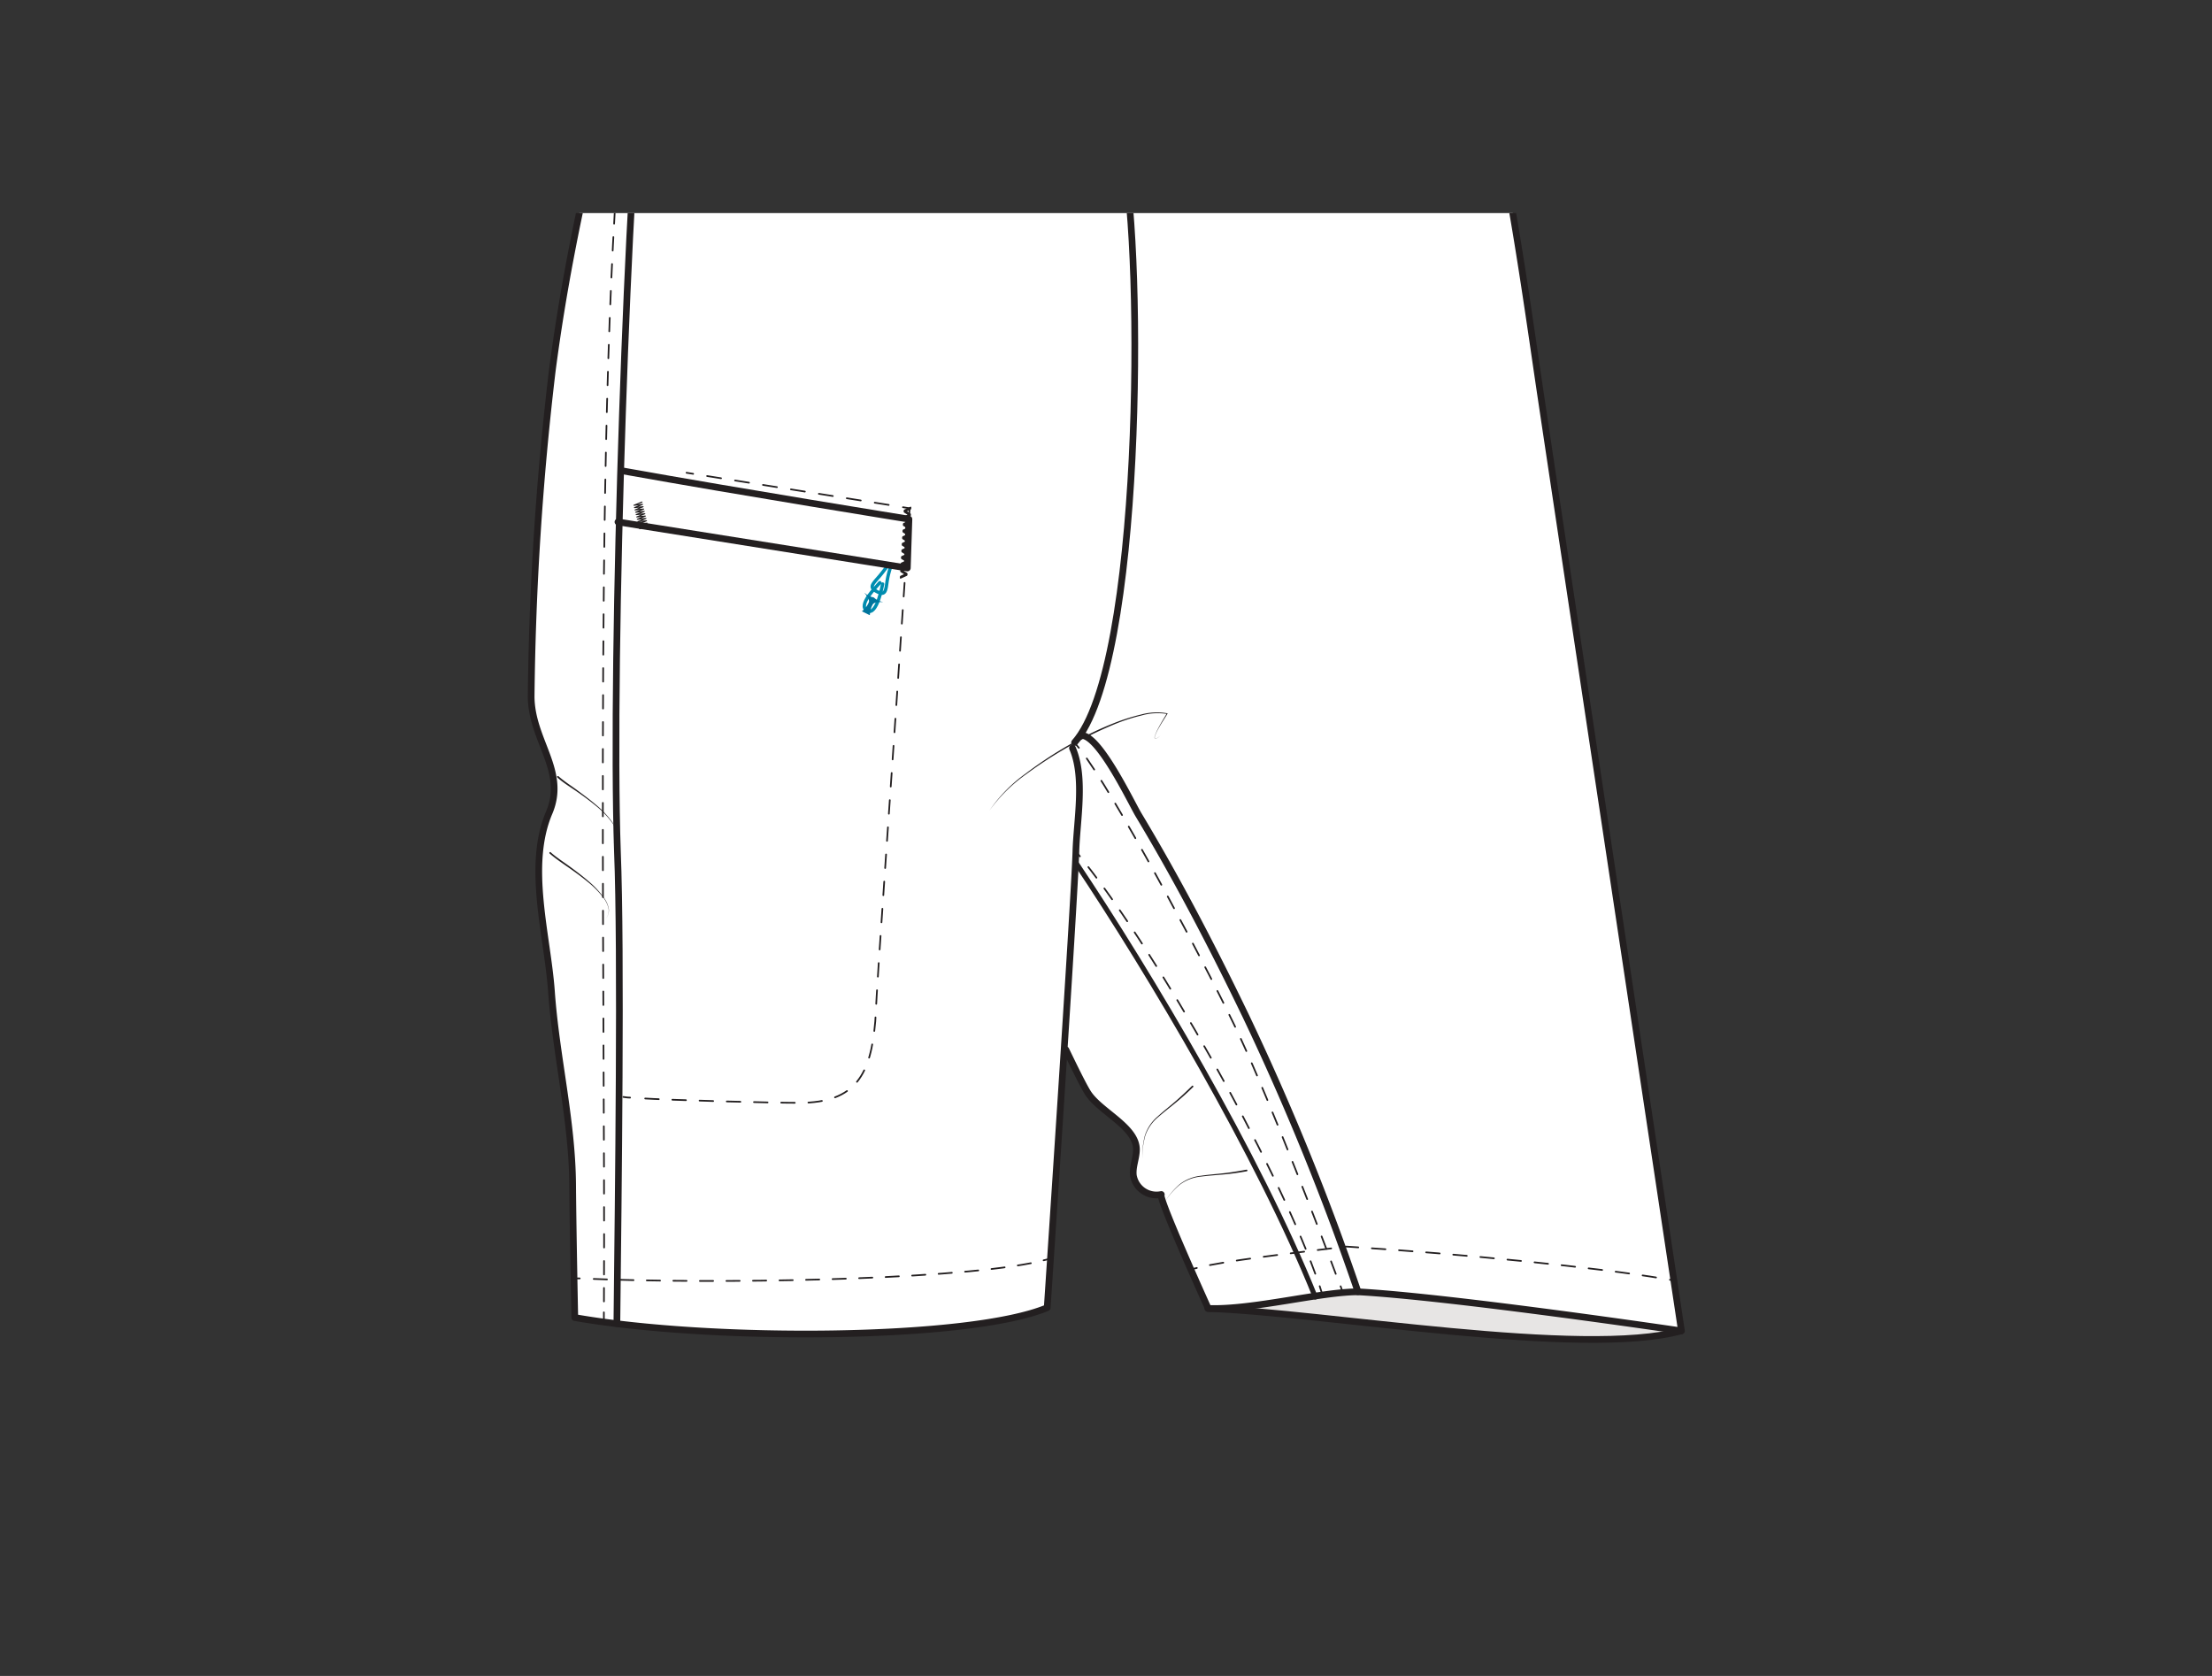 <svg xmlns="http://www.w3.org/2000/svg" xmlns:xlink="http://www.w3.org/1999/xlink" viewBox="0 0 330 250"><rect x="0" y="0" width="330" height="250" fill="#333333" stroke="none"/><defs><style>.cls-1,.cls-11,.cls-12,.cls-14,.cls-15,.cls-16,.cls-17,.cls-18,.cls-19,.cls-2,.cls-20,.cls-23,.cls-24,.cls-25,.cls-26,.cls-27,.cls-28,.cls-29,.cls-30,.cls-31,.cls-4,.cls-5,.cls-6{fill:none;}.cls-10,.cls-11,.cls-12,.cls-14,.cls-15,.cls-16,.cls-17,.cls-18,.cls-19,.cls-2,.cls-20,.cls-21,.cls-22,.cls-23,.cls-24,.cls-25,.cls-26,.cls-27,.cls-28,.cls-29,.cls-3,.cls-30,.cls-31,.cls-4,.cls-5,.cls-9{stroke:#231f20;}.cls-10,.cls-11,.cls-12,.cls-14,.cls-15,.cls-16,.cls-17,.cls-18,.cls-19,.cls-2,.cls-20,.cls-23,.cls-24,.cls-25,.cls-26,.cls-27,.cls-28,.cls-29,.cls-30,.cls-31,.cls-4,.cls-5,.cls-6,.cls-9{stroke-linecap:round;stroke-linejoin:round;}.cls-11,.cls-12,.cls-15,.cls-16,.cls-18,.cls-19,.cls-2,.cls-20,.cls-24,.cls-26,.cls-27,.cls-28,.cls-29,.cls-30,.cls-31,.cls-4,.cls-5{stroke-width:0.25px;}.cls-10,.cls-3{fill:#fff;}.cls-21,.cls-22,.cls-3{stroke-miterlimit:10;}.cls-4{stroke-dasharray:2.08 2.08;}.cls-5{stroke-dasharray:2.11 2.11;}.cls-6{stroke:#008db0;}.cls-25,.cls-6{stroke-width:0.5px;}.cls-7{fill:#00759d;}.cls-8{clip-path:url(#clip-path);}.cls-9{fill:#e7e5e4;}.cls-11{stroke-dasharray:1.98 1.98;}.cls-12{stroke-dasharray:2.03 2.03;}.cls-13{fill:#231f20;}.cls-15{stroke-dasharray:1.99 1.99;}.cls-16{stroke-dasharray:2.01 2.01;}.cls-17{stroke-width:0.75px;}.cls-18{stroke-dasharray:1.99 1.99;}.cls-19{stroke-dasharray:2.11 2.11;}.cls-20{stroke-dasharray:2.03 2.03;}.cls-21{fill:#f1f2f2;}.cls-22{fill:#cccccb;}.cls-23{stroke-width:2.02px;}.cls-24{stroke-dasharray:2.01 2.01;}.cls-25,.cls-26{stroke-dasharray:2 2;}.cls-27{stroke-dasharray:1.96 1.96;}.cls-28{stroke-dasharray:1.98 1.98;}.cls-29{stroke-dasharray:1.98 1.98;}.cls-30{stroke-dasharray:1.98 1.98;}.cls-31{stroke-dasharray:1.8 1.8;}</style><clipPath id="clip-path"><polyline class="cls-1" points="205.36 31.79 299.29 31.79 299.29 220.79 30.71 220.79 30.71 31.79 205.36 31.79"/></clipPath><symbol id="zip_pull_extention_4" data-name="zip pull extention 4" viewBox="0 0 3.06 8.02"><path class="cls-6" d="M1.36,3c-.16.76-1.54,4.51.17,4.6S1.82,3,1.82,3"/><path class="cls-7" d="M1.76,8A1.68,1.68,0,0,1,.87,8a3.19,3.19,0,0,0,.32-1.68c-.1-.58-1.51-1-1.12-.93a2.38,2.38,0,0,0,1.4,0h.12a2.38,2.38,0,0,0,1.4,0c.4-.09-1,.35-1.12.93A3.19,3.19,0,0,0,2.19,8,1.68,1.68,0,0,1,1.3,8"/><path class="cls-6" d="M1.27.25c-.18,1-.32,1.67-.49,2.3C.41,3.93.33,4.39,1.7,4.39c1.21,0,1-.69.62-1.81A12.15,12.15,0,0,1,1.77.25"/></symbol><symbol id="bar_tack_2" data-name="bar tack 2" viewBox="0 0 6.19 1.44"><polyline class="cls-2" points="0.13 0.13 0.41 1.31 0.69 0.13 0.97 1.31 1.25 0.13 1.53 1.31 1.81 0.13 2.09 1.31 2.38 0.13 2.66 1.31 2.94 0.13 3.22 1.31 3.5 0.13 3.78 1.31 4.07 0.13 4.35 1.31 4.63 0.13 4.91 1.31 5.2 0.13 5.48 1.31 5.77 0.13 6.06 1.31"/></symbol><symbol id="belt_loop" data-name="belt loop" viewBox="0 0 5.91 20.04"><path class="cls-3" d="M3.53,19.45.59,18.87C1.39,14.78,2.23,4,2.39.52l3,.14C5.25,3.62,4.42,14.89,3.53,19.45Z"/><path class="cls-2" d="M2.88,17.29c0,.34-.1.67-.16,1l-1-.19c.05-.31.1-.64.15-1"/><path class="cls-4" d="M2.16,15c.43-3.6.81-8.17,1-11.43"/><path class="cls-2" d="M3.27,2.56c0-.35,0-.69.06-1l1,.05c0,.3,0,.63-.06,1"/><path class="cls-5" d="M4.12,4.71C3.87,8.15,3.47,12.77,3,16.24"/></symbol><symbol id="bar_tack" data-name="bar tack" viewBox="0 0 4.25 1.05"><polyline class="cls-2" points="0.13 0.13 0.31 0.93 0.5 0.13 0.69 0.93 0.88 0.13 1.06 0.93 1.25 0.13 1.43 0.93 1.62 0.13 1.81 0.93 2 0.13 2.19 0.93 2.38 0.13 2.58 0.93 2.77 0.13 2.96 0.93 3.15 0.13 3.34 0.93 3.54 0.13 3.73 0.93 3.93 0.13 4.13 0.93"/></symbol><symbol id="bar_tack_short" data-name="bar tack short" viewBox="0 0 2.74 0.9"><polyline class="cls-2" points="0.13 0.13 0.35 0.77 0.58 0.13 0.8 0.77 1.02 0.13 1.25 0.77 1.48 0.13 1.7 0.77 1.92 0.13 2.15 0.77 2.38 0.13 2.62 0.77"/></symbol></defs><g id="rectangle-inner_margin" data-name="rectangle-inner margin"><polyline class="cls-1" points="205.57 30 300 30 300 220 30 220 30 30 205.57 30"/></g><g id="Layer_8" data-name="Layer 8"><g class="cls-8"><g id="basic_pants" data-name="basic pants"><path class="cls-9" d="M180.19,195.18c17.47.62,55.87,7.39,70.6,3.35C249.23,192.44,200.82,187.22,180.19,195.18Z"/><path class="cls-10" d="M160,111.6c1.9,4.37.64,10.79.51,15.38-.22,7.49-4.28,68.09-4.28,68.09-11.53,4.82-49.91,5.07-70.48,1.47,0,0-.28-13.79-.32-19.78-.06-9.63-2.48-19.25-3.16-28.86-.6-8.39-3.73-18.72-.34-26.68,2.65-6.22-2.64-10.74-2.69-17.29a450.19,450.19,0,0,1,3.14-48.54c3.11-23.92,8.93-43.51,10.74-51.81,29.28,16.89,92.15,29,129,12.46,2.37,5.3,5.88,30.36,7.42,40.82,1.89,12.81,21.31,141.67,21.31,141.67s-34.2-5.06-48.25-5.83c-5.57,0-15.8,2.73-22.35,2.48,0,0-7.61-16.79-7-17a3.5,3.5,0,0,1-4.17-2.85c-.14-1.25.42-2.48.46-3.74.12-3.5-5.51-5.75-7.29-8.65-.78-1.26-2.46-4.75-3.24-6.36"/><path class="cls-2" d="M156.69,187.74c-.3.09-.62.18-1,.26"/><path class="cls-11" d="M153.79,188.43c-13.25,2.55-46.87,3.12-66.31,2.31"/><path class="cls-2" d="M86.49,190.7l-1,0"/><g id="_l_top" data-name="(l) top"><path class="cls-2" d="M177.55,189.41q.42-.14,1-.27"/><path class="cls-12" d="M180.5,188.71c5.16-1,14.12-2,20.37-2.76,17.7,1.12,37.53,3.15,47.25,4.78"/><path class="cls-2" d="M249.13,190.9l1,.18"/></g><g id="crotch_mark" data-name="crotch mark"><path class="cls-13" d="M147.64,120.87a22,22,0,0,1,5.42-5.51,58,58,0,0,1,6.48-4.27,49.55,49.55,0,0,1,7-3.36,29.66,29.66,0,0,1,3.72-1.15,8.87,8.87,0,0,1,3.87-.18.05.05,0,0,1,.05.07v0c-.46.73-.93,1.45-1.35,2.2a6.81,6.81,0,0,0-.54,1.16.53.53,0,0,0,0,.3c.05.09.19,0,.27,0a3.16,3.16,0,0,0,.53-.37,2.77,2.77,0,0,1-.52.38c-.08,0-.23.11-.3,0a.5.5,0,0,1,0-.32,7.82,7.82,0,0,1,.52-1.18c.4-.77.85-1.5,1.3-2.24l0,.1a8.79,8.79,0,0,0-3.81.23,28.09,28.09,0,0,0-3.68,1.17,62.84,62.84,0,0,0-13.47,7.56A23.5,23.5,0,0,0,147.64,120.87Z"/></g><g id="Inseam"><path id="inseam-2" data-name="inseam" class="cls-14" d="M161.38,109.71c2.64,0,7.41,10.07,8.47,11.83,5.84,9.71,11.08,19.8,16,30a381.09,381.09,0,0,1,16.74,41.14"/><g id="_topstitch_inseam" data-name=" topstitch inseam"><path class="cls-2" d="M160.3,110.79c.19.21.41.46.65.76"/><path class="cls-15" d="M162.13,113.14c5.87,8.41,18.64,32.49,22.78,41.38,5,10.79,12.43,30.26,14.71,36.42"/><path class="cls-2" d="M200,191.87c.18.51.3.83.33.94"/></g></g><g id="inside_gather" data-name="inside gather"><path class="cls-13" d="M178,162.15c-.82.8-1.67,1.58-2.56,2.31s-1.8,1.43-2.66,2.18a6.21,6.21,0,0,0-1.92,2.77,11.41,11.41,0,0,0-.42,3.4,11.58,11.58,0,0,1,.36-3.42,6.17,6.17,0,0,1,1.9-2.84c.85-.78,1.75-1.48,2.62-2.23s1.7-1.54,2.51-2.34a.12.12,0,0,1,.17,0,.13.13,0,0,1,0,.18Z"/><path class="cls-13" d="M186,174.72c-1.13.2-2.27.37-3.42.47s-2.29.18-3.42.32a6.26,6.26,0,0,0-3.15,1.21,11.52,11.52,0,0,0-2.25,2.57,11.78,11.78,0,0,1,2.21-2.62,6.24,6.24,0,0,1,3.17-1.28c1.14-.17,2.29-.25,3.42-.38s2.27-.32,3.39-.53a.12.12,0,1,1,.05.24Z"/></g><g id="butt_gather" data-name="butt gather"><path class="cls-13" d="M83.33,115.8c.85.76,1.87,1.4,2.8,2.09s1.89,1.4,2.79,2.17a13.61,13.61,0,0,1,2.41,2.56,3.86,3.86,0,0,1,.67,1.62,2,2,0,0,1-.59,1.6,2,2,0,0,0,.56-1.59,3.77,3.77,0,0,0-.69-1.59,13.54,13.54,0,0,0-2.45-2.51c-.9-.74-1.84-1.43-2.81-2.1s-2-1.29-2.87-2.07a.12.12,0,0,1,.16-.19h0Z"/><path class="cls-13" d="M82.16,127.14c.85.76,1.86,1.4,2.8,2.09s1.89,1.4,2.78,2.17A13.66,13.66,0,0,1,90.16,134a3.86,3.86,0,0,1,.67,1.62,2,2,0,0,1-.6,1.6,1.94,1.94,0,0,0,.57-1.59,3.84,3.84,0,0,0-.69-1.59,13.54,13.54,0,0,0-2.45-2.51c-.9-.74-1.85-1.43-2.81-2.1S82.9,128.1,82,127.32a.12.12,0,1,1,.16-.19h0Z"/></g><g id="Side_seam" data-name="Side seam"><path id="SN" class="cls-14" d="M96.11,6.16c-2.33,15.69-5,92.23-4,120.82.6,15,.13,51.29-.08,70.48"/><g id="SN_topstitch" data-name="SN topstitch"><path class="cls-2" d="M94.23,4.35c0,.33-.1.66-.14,1"/><path class="cls-16" d="M93.82,7.33C88.29,50.22,90.37,147.2,90.1,194.75"/><path class="cls-2" d="M90.09,195.76c0,.33,0,.66,0,1"/></g></g><path id="VM" class="cls-14" d="M167.53,23.12c3.11,15.43,2.92,76.2-7.22,87.64"/><g id="gusset"><path class="cls-17" d="M196.22,193.47c-8.43-21-24.79-48.49-35.74-64.82"/><path class="cls-2" d="M197.18,192.81c-.09-.31-.2-.63-.3-.95"/><path class="cls-18" d="M196.22,190c-6.24-17.18-23.42-47.55-34.48-61.46"/><path class="cls-2" d="M161.11,127.74l-.63-.76"/></g></g><g id="tigh"><g id="Thigh_zip_pockets_r__design1" data-name="Thigh zip pockets (r)_design1"><line class="cls-2" x1="102.42" y1="70.52" x2="103.41" y2="70.68"/><line class="cls-19" x1="105.49" y1="71.01" x2="133.67" y2="75.49"/><path class="cls-2" d="M134.71,75.66l1,.16-.07,1"/><path class="cls-20" d="M135.5,78.85c-2.78,41.7-4.54,65.4-4.92,73.49-.67,7.81-2.79,12.17-11.33,12.17-4.15,0-18.52-.36-24.2-.71"/><path class="cls-2" d="M94,163.73c-.43,0-.77-.07-1-.1"/></g><g id="Thigh_zip_design_2_new_welt_r_" data-name="Thigh zip_design 2 new_welt (r)"><use width="3.06" height="8.02" transform="translate(131.38 83.62) rotate(26.46)" xlink:href="#zip_pull_extention_4"/><path class="cls-14" d="M93,70.26c17.5,3.14,42.6,7.18,42.6,7.18l-.24,7.29L92.19,77.86"/><use width="6.19" height="1.44" transform="matrix(0.1, -1.75, 0.78, 0.05, 134.23, 86.33)" xlink:href="#bar_tack_2"/><use width="6.19" height="1.44" transform="matrix(0.15, 0.62, -0.98, 0.24, 95.84, 74.79)" xlink:href="#bar_tack_2"/></g></g><g id="WB_Standard_1_elastic_covered" data-name="WB Standard 1_elastic covered"><g id="back_WB" data-name="back WB"><path id="back" class="cls-21" d="M96.74-15.33C92.83,3.22,221.39,15.75,220.38-1.58,214-18.52,174.47-21.89,170.24-22.31s-26.53-2.64-37.09-2.64C116.48-25.67,98.29-24.83,96.74-15.33Z"/><path id="inside_pants" data-name="inside pants" class="cls-22" d="M105.32-7.6c-2.15,18.13,91.13,24.22,101.93,12C202.89-8.9,105.32-13.67,105.32-7.6Z"/><path id="hanger" class="cls-23" d="M139.29-9.62c2.37,4.45,12.86,14,7.09,17.58s-6.66-11.58-8.72-17.27"/><g id="topstitch_bottom" data-name="topstitch bottom"><path class="cls-2" d="M208.25,3.87a5,5,0,0,0-.5-.86"/><path class="cls-24" d="M206.39,1.55c-14-12-89.64-15.85-101.26-10.84"/></g><g id="hM_pants" data-name="hM pants"><path class="cls-25" d="M139.46-10.36c-.17,3.79-.18,4.83-.69,11.19"/><line class="cls-26" x1="138.32" y1="-0.86" x2="138.16" y2="1.2"/><line class="cls-26" x1="137.2" y1="-0.95" x2="137.04" y2="1.12"/><line class="cls-26" x1="136.82" y1="-0.98" x2="136.66" y2="1.09"/><path class="cls-2" d="M136.27.87c0-.55.32-.67.51-.63s.95.46,1.25.55.65,0,.72-.57a.57.57,0,0,0-.63-.7c-.31,0-1.11.35-1.31.36s-.48-.15-.41-.7"/><line class="cls-26" x1="138.14" y1="1.46" x2="138" y2="3.52"/><line class="cls-26" x1="137.02" y1="1.38" x2="136.88" y2="3.45"/><line class="cls-26" x1="136.64" y1="1.35" x2="136.5" y2="3.43"/><path class="cls-2" d="M136.11,3.21c0-.56.31-.68.5-.64s.95.46,1.25.54.66,0,.73-.57a.59.59,0,0,0-.64-.7c-.31,0-1.12.35-1.31.37s-.49-.15-.42-.7"/></g></g><g id="front_WB" data-name="front WB"><g id="front_WB-2" data-name="front WB"><g id="front"><path class="cls-10" d="M97-15.57c9.16,20.49,103.7,28.8,123.7,13.65,1.72,3.74,2.19,13.89,2,17.83C185.91,33.36,119.2,21.32,92.56,4.06,93-1.35,95.85-10.55,97-15.57Z"/><path class="cls-2" d="M221.88,15.35l.91-.41c0-.3,0-.64,0-1"/><path class="cls-27" d="M222.72,12a86,86,0,0,0-1.2-10.71"/><path class="cls-2" d="M221.33.32c-.08-.35-.15-.67-.23-1-.28.17-.57.33-.87.49"/><path class="cls-28" d="M218.47.72c-10.66,4.91-29.12,6.6-39.5,6.6h0c-31.2,0-70.48-6.69-81.46-19.19"/><path class="cls-29" d="M95.57-10.55C94.65-7.09,93.43-3.19,92.84,0"/><path class="cls-2" d="M92.68,1q-.08.51-.12,1l.84.52"/><path class="cls-30" d="M95.11,3.48c19,10.77,54,19.43,82.22,19.43h0c16.44,0,32.28-2.48,43.63-7.17"/></g><g id="front_gather" data-name="front gather"><g id="_r_" data-name="(r)"><path class="cls-13" d="M219.24,17.17a67.34,67.34,0,0,0,.3-8.52,35.47,35.47,0,0,0-.35-4.25A16.15,16.15,0,0,0,218.11.28a15.78,15.78,0,0,1,1.14,4.11,35.56,35.56,0,0,1,.42,4.25,68,68,0,0,1-.18,8.56.12.12,0,0,1-.13.11.12.12,0,0,1-.12-.13Z"/><path class="cls-13" d="M216.34,18.76a4.52,4.52,0,0,1-.79-2.53,25.26,25.26,0,0,1-.05-2.61c.06-1.74.23-3.47.46-5.19-.19,1.73-.31,3.46-.33,5.19a24.7,24.7,0,0,0,.11,2.59,4.42,4.42,0,0,0,.77,2.36v0a.11.11,0,0,1,0,.17.12.12,0,0,1-.17,0Z"/><path class="cls-13" d="M212.48,19.62a68.56,68.56,0,0,0-.49-9c-.17-1.49-.56-2.94-.7-4.44A5.21,5.21,0,0,1,211.67,4,18.75,18.75,0,0,1,212.55,2,22,22,0,0,0,211.69,4a5.29,5.29,0,0,0-.33,2.19c.16,1.49.56,2.94.75,4.43a69,69,0,0,1,.62,9,.12.12,0,0,1-.12.13.13.13,0,0,1-.13-.12Z"/><path class="cls-13" d="M210.26,20.18A25.52,25.52,0,0,1,206.62,16,29.36,29.36,0,0,1,204,11.14c-.2-.42-.39-.84-.6-1.24a3.11,3.11,0,0,0-.39-.54c-.14-.14-.38-.23-.46-.07a3.17,3.17,0,0,0-.12,1.32c0,.46.06.92.1,1.38a31.9,31.9,0,0,1,.14,5.53,8.64,8.64,0,0,1-.67,2.69,4.1,4.1,0,0,1-.78,1.15,1.31,1.31,0,0,1-.6.38,1.05,1.05,0,0,1-.7-.06,5,5,0,0,1-1.86-2,19.13,19.13,0,0,1-1.24-2.48A38.43,38.43,0,0,1,195,11.93a24,24,0,0,1-.91-5.44,24.59,24.59,0,0,0,.93,5.44,40.27,40.27,0,0,0,1.81,5.22,19.53,19.53,0,0,0,1.24,2.46,5,5,0,0,0,1.83,2,1,1,0,0,0,1.2-.31,4.1,4.1,0,0,0,.76-1.12,8.42,8.42,0,0,0,.64-2.66,31.73,31.73,0,0,0-.17-5.51c0-.46-.08-.92-.11-1.38a3.11,3.11,0,0,1,.14-1.41.32.32,0,0,1,.38-.16.72.72,0,0,1,.34.19,2.39,2.39,0,0,1,.42.58c.23.4.42.82.61,1.24A26.23,26.23,0,0,0,210.43,20a.12.12,0,0,1,0,.17.13.13,0,0,1-.18,0Z"/><path class="cls-13" d="M194,22.32a14.77,14.77,0,0,0-.92-4.23c-.47-1.38-1-2.74-1.54-4.11s-1-2.74-1.43-4.15a12.63,12.63,0,0,1-.54-4.35V5.42s0,0,.06,0,0,0,0,0l0,.13,0,.27-.07.54-.11,1.09-.18,2.19c-.11,1.45-.2,2.91-.27,4.37s-.11,2.93-.1,4.39c0,.73,0,1.46.08,2.19a7.78,7.78,0,0,0,.39,2.15,7.79,7.79,0,0,1-.4-2.15c-.06-.73-.09-1.46-.1-2.19,0-1.46,0-2.93.07-4.39s.13-2.92.23-4.38l.17-2.19.11-1.09.06-.55,0-.27a1,1,0,0,1,0-.15v0s0,0,.06,0,.08.08.08.08v.07c-.19,3,1,5.73,2,8.44.54,1.36,1.09,2.72,1.57,4.1a14.75,14.75,0,0,1,1,4.31.12.12,0,0,1-.12.13.14.14,0,0,1-.13-.12Z"/><path class="cls-13" d="M184.48,23.12a52.85,52.85,0,0,0-1.13-8.47c-.26-1.4-.51-2.81-.69-4.23a19.75,19.75,0,0,1-.17-4.28l.1,0a11.09,11.09,0,0,0-1,2.77c-.23,1-.41,1.92-.6,2.89a23.71,23.71,0,0,1-1.61,5.67A23.68,23.68,0,0,0,181,11.82c.18-1,.35-1.94.57-2.9a11.57,11.57,0,0,1,.95-2.8,0,0,0,0,1,.07,0,0,0,0,0,1,0,.05,19.52,19.52,0,0,0,.2,4.25c.2,1.42.46,2.82.73,4.22a53.88,53.88,0,0,1,1.21,8.5.13.13,0,0,1-.13.12.12.12,0,0,1-.12-.12Z"/><path class="cls-13" d="M177.41,23.55a37.33,37.33,0,0,0-.4-4.19l-.6-4.18c-.19-1.39-.37-2.79-.47-4.2a9.33,9.33,0,0,1,.38-4.17A9.32,9.32,0,0,0,176,11c.13,1.4.33,2.79.54,4.18l.66,4.18a39.27,39.27,0,0,1,.46,4.21.13.13,0,0,1-.13.13.12.12,0,0,1-.12-.12Z"/><path class="cls-13" d="M171.87,23.81c0-2.81.12-5.61.17-8.41,0-1.4.05-2.8.05-4.2s0-2.81-.15-4.2a42,42,0,0,1,.21,4.2c0,1.4,0,2.8,0,4.2,0,2.81-.07,5.61,0,8.41a.12.12,0,0,1-.12.13.13.13,0,0,1-.13-.13Z"/><path class="cls-13" d="M166.24,5.46c0,1.54-.35,3-.5,4.51a11.3,11.3,0,0,0,.25,4.45,12.88,12.88,0,0,0,.92,2,5.75,5.75,0,0,1,.62,2.18,1.26,1.26,0,0,1-.11.57.56.56,0,0,1-.49.3,2,2,0,0,1-1-.44,9.63,9.63,0,0,1-1.65-1.54,10,10,0,0,0,1.67,1.51,2,2,0,0,0,1,.41c.4,0,.55-.46.52-.81a5.59,5.59,0,0,0-.64-2.13,12.37,12.37,0,0,1-1-2,11.5,11.5,0,0,1-.3-4.52c.13-1.51.43-3,.44-4.49a.12.12,0,0,1,.12-.12.12.12,0,0,1,.13.12Z"/><path class="cls-13" d="M161.56,5.43c.17,1.62.21,3.22.3,4.82s.18,3.21.31,4.82.29,3.2.55,4.78a12.81,12.81,0,0,0,1.38,4.58,13,13,0,0,1-1.45-4.57c-.27-1.58-.46-3.18-.61-4.78s-.26-3.21-.36-4.81-.18-3.22-.37-4.8h0a.13.13,0,1,1,.25,0Z"/><path class="cls-13" d="M206.72,3.81a8.92,8.92,0,0,1,.38,2.93V9.66a15.63,15.63,0,0,0,.25,2.9,4.91,4.91,0,0,0,1.26,2.58,4.89,4.89,0,0,1-1.32-2.57A16.62,16.62,0,0,1,207,9.66l-.06-2.92a8.9,8.9,0,0,0-.42-2.83h0a.11.11,0,0,1,.07-.16.13.13,0,0,1,.16.07Z"/></g><g id="_l_" data-name="(l)"><path class="cls-13" d="M95.91,3.75a24.59,24.59,0,0,1,0-4.54c.12-1.51.32-3,.58-4.5a42,42,0,0,1,1-4.41,18.18,18.18,0,0,1,.74-2.15,6.33,6.33,0,0,1,.52-1,1.24,1.24,0,0,1,.4-.39.38.38,0,0,1,.48.18c-.1-.15-.3-.28-.47-.18a1.24,1.24,0,0,0-.39.4,5.32,5.32,0,0,0-.51,1,17.88,17.88,0,0,0-.71,2.14,45.19,45.19,0,0,0-1,4.42c-.24,1.49-.42,3-.51,4.49a24.14,24.14,0,0,0,.09,4.5.12.12,0,0,1-.11.14.12.12,0,0,1-.14-.1Z"/><path class="cls-13" d="M97.15,6.39,97,6.44a.36.36,0,0,1-.18-.07.64.64,0,0,1-.13-.24,3.34,3.34,0,0,1,0-.43,7.55,7.55,0,0,1,0-.83c.06-.54.16-1.08.26-1.61.22-1.07.5-2.12.82-3.16A30.15,30.15,0,0,1,98.9-2.95a11.56,11.56,0,0,1,1.64-2.8A11.33,11.33,0,0,0,99-2.93,27.88,27.88,0,0,0,97.89.14a31.33,31.33,0,0,0-.75,3.15c-.1.53-.18,1.07-.23,1.6a5.4,5.4,0,0,0,0,.8c0,.24.09.6.15.48a.14.14,0,0,1,.19-.06.14.14,0,0,1,.06.19.12.12,0,0,1-.07.07Z"/><path class="cls-13" d="M100.41,8c.2-1.41.41-2.81.68-4.2a34.1,34.1,0,0,1,1.06-4.12c.23-.68.5-1.34.79-2s.65-1.26.93-1.91A7.61,7.61,0,0,0,104-8.38a7.5,7.5,0,0,1-.09,4.2c-.26.66-.6,1.28-.89,1.93a18.83,18.83,0,0,0-.76,2,34.18,34.18,0,0,0-1,4.11c-.25,1.39-.43,2.8-.61,4.2a.12.12,0,0,1-.14.11.14.14,0,0,1-.11-.14Z"/><path class="cls-13" d="M102.55,8.85A22.5,22.5,0,0,0,110.91.17a17.88,17.88,0,0,1,1.69-2.58.78.78,0,0,1,.38-.21.33.33,0,0,1,.37.27,2.37,2.37,0,0,1,0,.8c-.09.5-.23,1-.37,1.49-.57,2-1.21,3.91-1.66,5.9a22,22,0,0,0-.49,3,6.49,6.49,0,0,0,.34,3,1.84,1.84,0,0,0,.4.62.79.79,0,0,0,.68.17,2.93,2.93,0,0,0,1.27-.79,14.62,14.62,0,0,0,1.93-2.36,45.66,45.66,0,0,0,3.07-5.3,38.24,38.24,0,0,0,2.35-5.65,38.78,38.78,0,0,1-2.32,5.67,46,46,0,0,1-3.05,5.32,14.16,14.16,0,0,1-1.93,2.38,2.92,2.92,0,0,1-1.3.82.87.87,0,0,1-.76-.19,2,2,0,0,1-.43-.65,6.56,6.56,0,0,1-.36-3,19.43,19.43,0,0,1,.48-3c.44-2,1.07-3.95,1.63-5.91.13-.49.27-1,.36-1.48a2,2,0,0,0,0-.73c0-.23-.29-.14-.46,0A18,18,0,0,0,111.07.27a22.77,22.77,0,0,1-8.4,8.8A.13.13,0,0,1,102.5,9a.12.12,0,0,1,0-.17Z"/><path class="cls-13" d="M117.63,14.56c.89-2.76,2.55-5.12,4-7.57.73-1.22,1.46-2.44,2.1-3.71a20.92,20.92,0,0,0,.85-1.95c.13-.33.22-.68.32-1,0-.17.09-.34.14-.51l.07-.26s0-.09,0-.13,0-.13.17-.13c.14.25.06.39.08.58V.4l-.08,1.07c-.06.71-.14,1.42-.22,2.13-.17,1.41-.36,2.83-.59,4.23s-.49,2.81-.81,4.2c-.16.7-.34,1.39-.55,2.07a6.52,6.52,0,0,1-.87,1.94,6.89,6.89,0,0,0,.86-1.94c.2-.69.38-1.38.53-2.07.31-1.39.56-2.8.78-4.21s.4-2.82.56-4.23c.07-.71.14-1.42.2-2.13L125.28.4a8.09,8.09,0,0,0,0-1c.08,0,0,0,0,.06s0,.08,0,.12l-.07.25c0,.17-.08.34-.13.52a9.26,9.26,0,0,1-.32,1,18.08,18.08,0,0,1-.84,2c-.63,1.28-1.35,2.51-2.08,3.74-1.43,2.45-3.07,4.84-3.92,7.54h0a.12.12,0,0,1-.15.08.12.12,0,0,1-.08-.16Z"/><path class="cls-13" d="M126.67,17.38c.79-2.74,1.58-5.47,2.32-8.22s1.44-5.51,1.95-8.31a0,0,0,0,1,.06,0,0,0,0,0,1,0,0,10.2,10.2,0,0,0,1.12,2.36,26,26,0,0,1,1.28,2.31,6.3,6.3,0,0,1,.66,2.54,4.72,4.72,0,0,1-.71,2.51,4.71,4.71,0,0,0,.68-2.51,6.19,6.19,0,0,0-.68-2.52,23.6,23.6,0,0,0-1.3-2.29A9.87,9.87,0,0,1,130.94.87h.1c-.48,2.81-1.17,5.57-1.88,8.33s-1.48,5.5-2.25,8.25a.12.12,0,0,1-.15.08.12.12,0,0,1-.09-.15Z"/><path class="cls-13" d="M133.42,19.31c.88-2.94,1.8-5.87,2.61-8.83.4-1.48.78-3,1.1-4.46a14.07,14.07,0,0,0,.44-4.56A14.37,14.37,0,0,1,137.2,6c-.3,1.51-.67,3-1,4.49-.77,3-1.65,5.91-2.49,8.86a.12.12,0,0,1-.15.09.12.12,0,0,1-.09-.15Z"/><path class="cls-13" d="M138.73,20.75a40,40,0,0,0,.82-4.52l.59-4.58c.19-1.52.39-3.05.62-4.57a24.63,24.63,0,0,1,1-4.5,24.78,24.78,0,0,0-1,4.51c-.21,1.52-.39,3.05-.56,4.58l-.53,4.58a37.55,37.55,0,0,1-.76,4.57.12.12,0,1,1-.24-.06h0Z"/><path class="cls-13" d="M151.05,3.77a20.16,20.16,0,0,1-1.57,4,17.63,17.63,0,0,1-2.5,3.43,21,21,0,0,0-1.42,1.57,4.22,4.22,0,0,0-.93,1.85.58.58,0,0,0,.15.46.68.68,0,0,0,.48.13,3,3,0,0,0,1-.28,11.18,11.18,0,0,0,1.85-1,12.08,12.08,0,0,1-1.84,1.07,3.23,3.23,0,0,1-1,.29.76.76,0,0,1-.52-.13.61.61,0,0,1-.18-.51,4.15,4.15,0,0,1,.92-1.91c.42-.57.92-1.08,1.39-1.6a16.85,16.85,0,0,0,2.43-3.44,19.47,19.47,0,0,0,1.51-3.93.13.13,0,0,1,.24.07Z"/><path class="cls-13" d="M156.51,7.19c-1,2.39-1.89,4.83-3,7.2a37.64,37.64,0,0,1-1.76,3.47,11.86,11.86,0,0,1-2.36,3.08,12,12,0,0,0,2.31-3.11,37.39,37.39,0,0,0,1.69-3.49c1-2.38,1.9-4.83,2.86-7.25a.13.13,0,1,1,.24.1Z"/><path class="cls-13" d="M108.28-5.95a36.21,36.21,0,0,0-2.38,2.87c-.75,1-1.46,2-2.11,3.08-.32.53-.63,1.07-.9,1.63a4.87,4.87,0,0,0-.57,1.75.55.55,0,0,0,.45.66,2.21,2.21,0,0,0,.91-.15,10.76,10.76,0,0,0,1.67-.82,10.39,10.39,0,0,1-1.66.85,2.44,2.44,0,0,1-.93.17c-.35,0-.54-.4-.51-.71a5.11,5.11,0,0,1,.55-1.79c.27-.57.57-1.12.88-1.65.64-1.08,1.34-2.12,2.07-3.13a36.62,36.62,0,0,1,2.34-2.93.14.14,0,0,1,.18,0,.14.14,0,0,1,0,.18Z"/></g><g id="_mitte_" data-name="(mitte)"><path class="cls-13" d="M158.17,23.82a8.09,8.09,0,0,0,0-4.87,29,29,0,0,1-1.09-4.9,3.43,3.43,0,0,1,.71-2.39,1.19,1.19,0,0,1,.49-.42c.26-.09.45.18.5.36a4.13,4.13,0,0,1,.2,1.25,19.89,19.89,0,0,1-.52,5,19.83,19.83,0,0,0,.45-5,4.51,4.51,0,0,0-.2-1.22c-.07-.18-.22-.38-.4-.3a1.1,1.1,0,0,0-.44.39,3.32,3.32,0,0,0-.66,2.32,29.89,29.89,0,0,0,1.14,4.87,8.24,8.24,0,0,1,.05,5,.14.14,0,0,1-.16.07.12.12,0,0,1-.07-.16Z"/></g></g></g></g></g><g id="belt_loops_bar_tacks" data-name="belt loops + bar tacks"><g id="belt_loop_front" data-name="belt loop front"><g id="left_middle" data-name="left middle"><use width="5.91" height="20.04" transform="matrix(1, -0.02, 0.02, 1, 141.7, 2.9)" xlink:href="#belt_loop"/><use width="4.25" height="1.05" transform="matrix(-1.38, -0.29, -0.33, 1.57, 147.27, 22.26)" xlink:href="#bar_tack"/><use width="4.25" height="1.05" transform="matrix(-1.4, -0.18, -0.21, 1.59, 148.69, 3.45)" xlink:href="#bar_tack"/></g><g id="left_side" data-name="left side"><use width="5.91" height="20.04" transform="matrix(0.97, 0.25, -0.25, 0.97, 107.97, -6)" xlink:href="#belt_loop"/><use width="4.25" height="1.05" transform="matrix(-1.28, -0.59, -0.67, 1.46, 107.92, 13.71)" xlink:href="#bar_tack"/></g><g id="right_middle" data-name="right middle"><use width="5.91" height="20.04" transform="matrix(-1, -0.05, -0.05, 1, 194.09, 5.41)" xlink:href="#belt_loop"/><use width="4.25" height="1.05" transform="matrix(1.39, -0.26, 0.29, 1.58, 188.08, 24.63)" xlink:href="#bar_tack"/><use width="4.25" height="1.05" transform="matrix(1.41, -0.15, 0.17, 1.6, 187.09, 5.8)" xlink:href="#bar_tack"/></g><g id="right_side" data-name="right side"><path class="cls-10" d="M220.79-1l-.94.7,2.4,18.07h1.16C223.41,10.41,222.75,3.89,220.79-1Z"/><line class="cls-2" x1="220.85" y1="-0.33" x2="220.98" y2="0.66"/><line class="cls-31" x1="221.22" y1="2.45" x2="223" y2="15.85"/><line class="cls-2" x1="223.12" y1="16.75" x2="223.25" y2="17.74"/><use width="2.74" height="0.9" transform="matrix(-1, 0, 0, 1, 223.93, 17.17)" xlink:href="#bar_tack_short"/><use width="2.74" height="0.9" transform="matrix(-0.93, 0.37, 0.37, 0.93, 221.32, -0.28)" xlink:href="#bar_tack_short"/></g></g><g id="Bar_tack_back" data-name="Bar tack back"><g id="right_back" data-name="right back"><use width="4.25" height="1.05" transform="matrix(1.36, 0.2, -0.3, 2.09, 153.4, -2.27)" xlink:href="#bar_tack"/></g></g></g></g></g></svg>